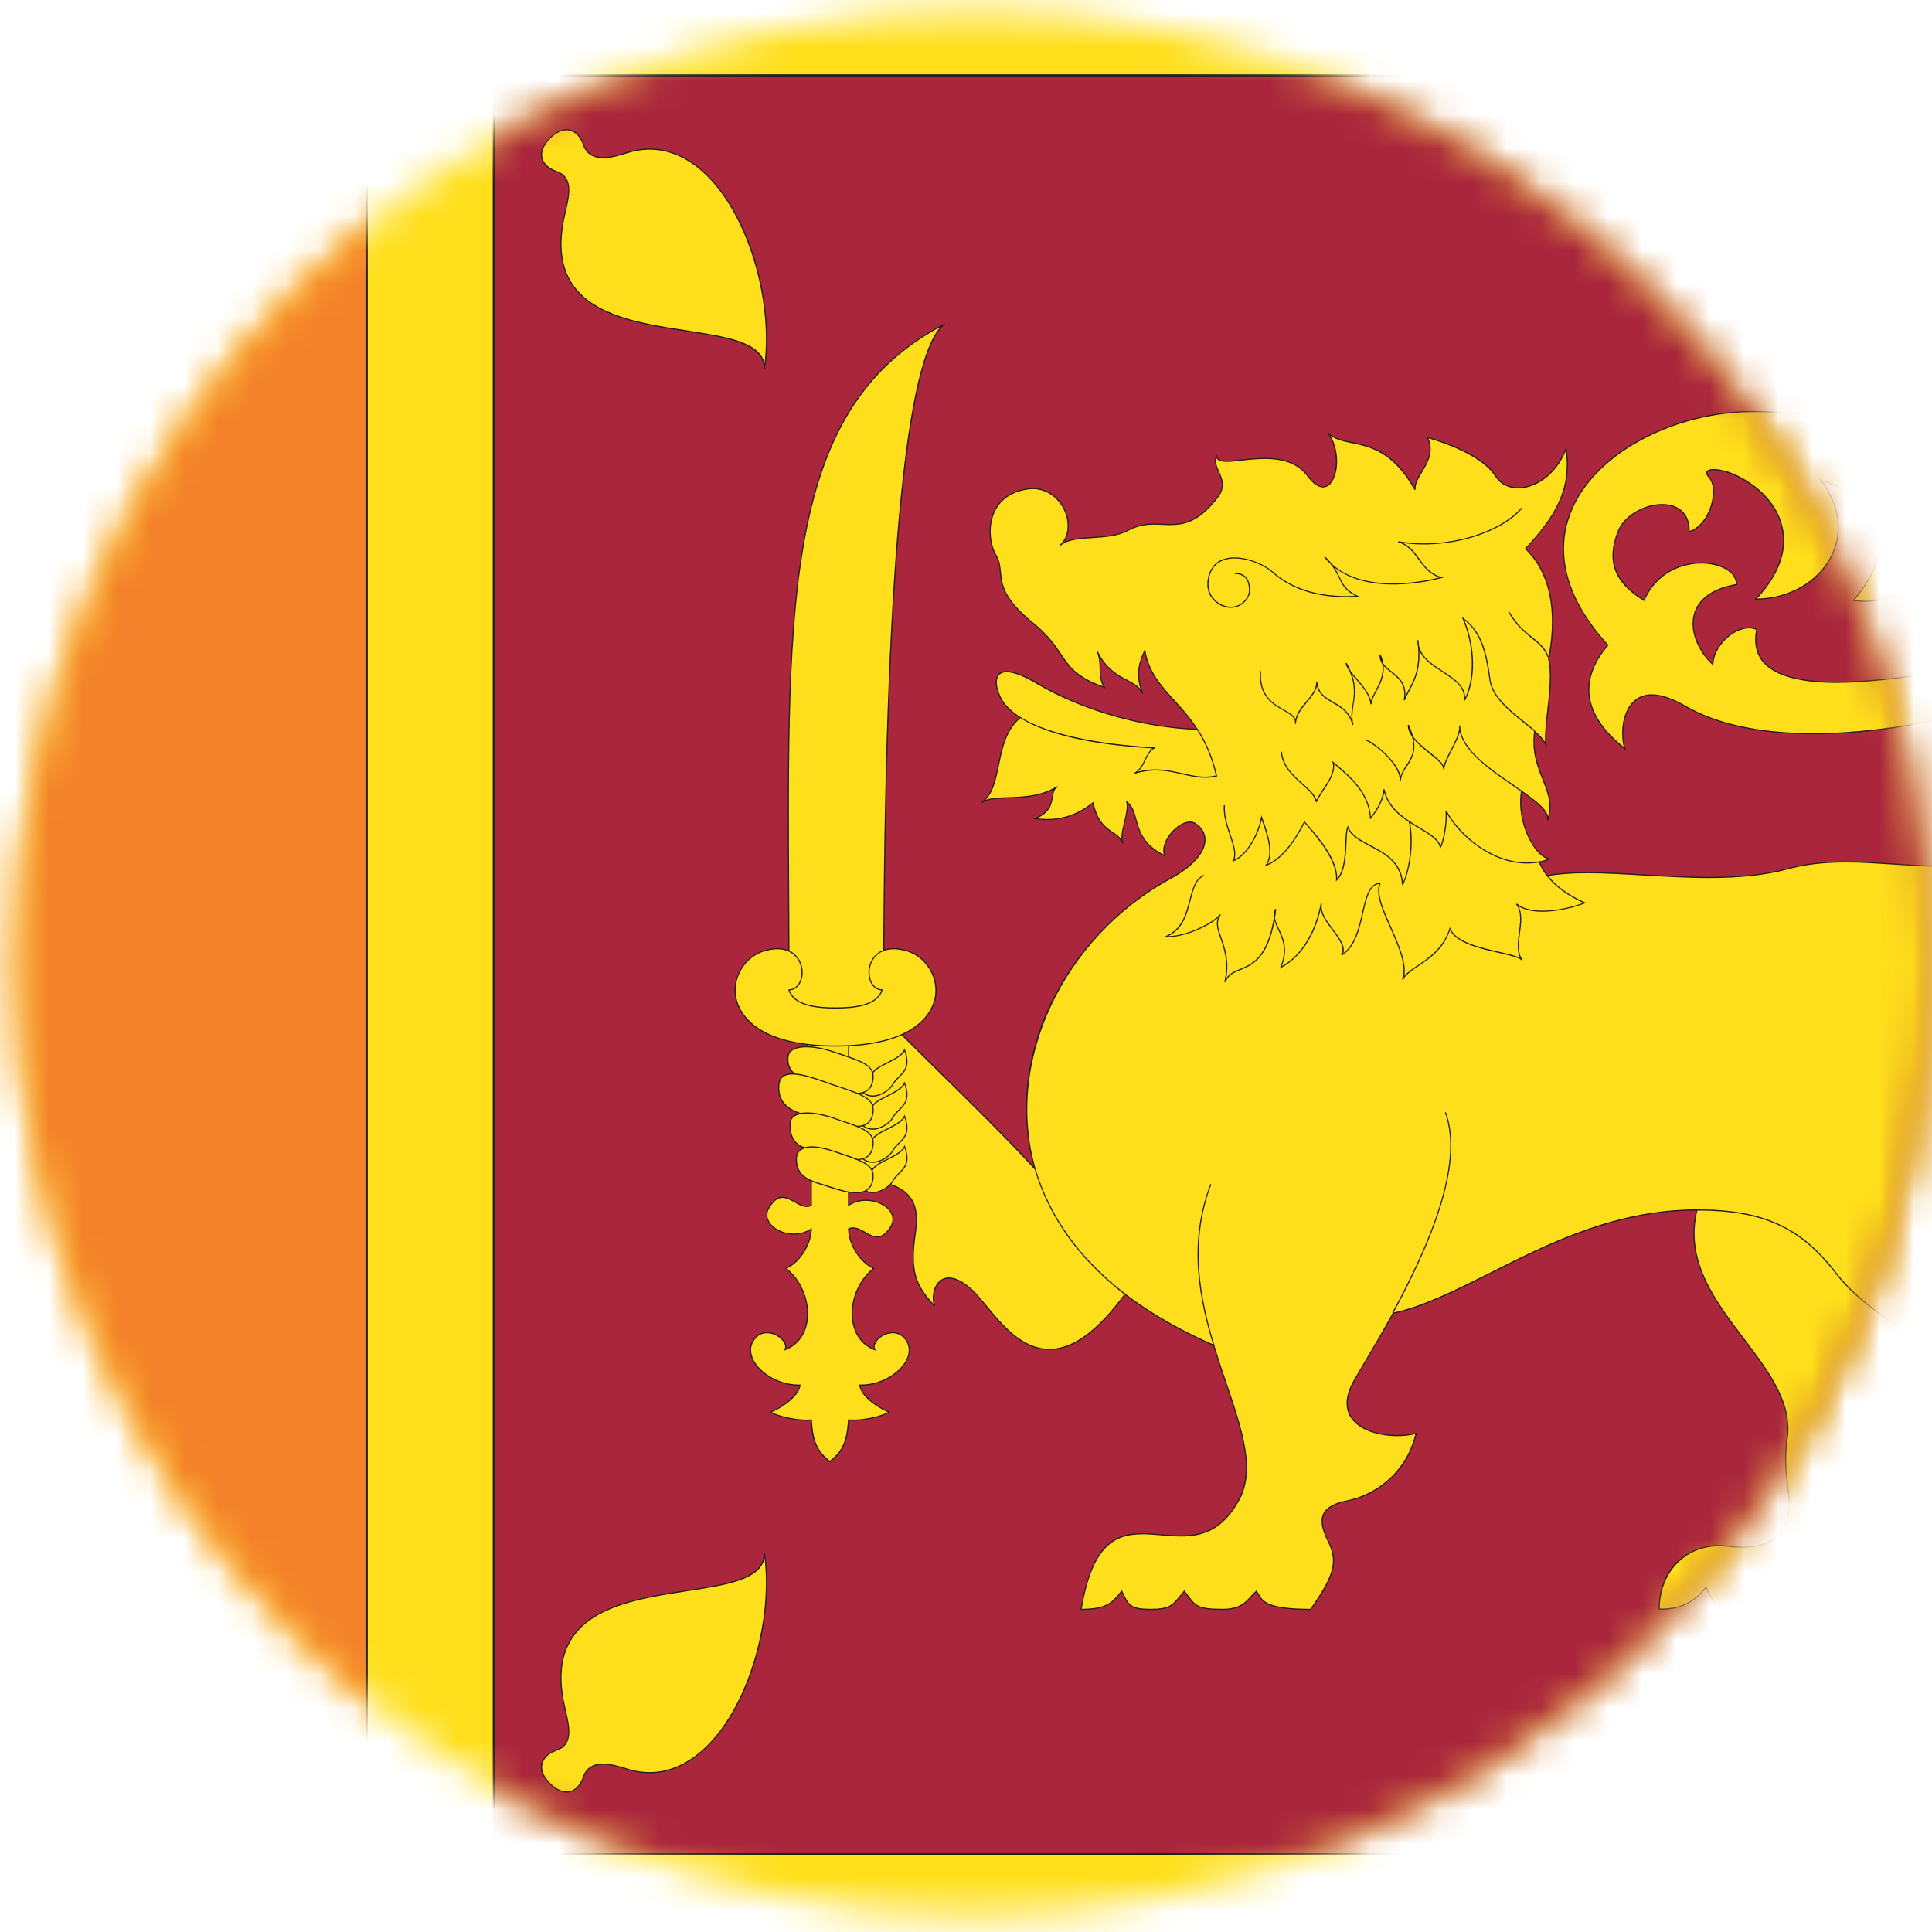 <?xml version="1.0" encoding="UTF-8"?>
<svg width="57px" height="57px" viewBox="0 0 57 57" version="1.1" xmlns="http://www.w3.org/2000/svg" xmlns:xlink="http://www.w3.org/1999/xlink">
    <!-- Generator: Sketch 46.2 (44496) - http://www.bohemiancoding.com/sketch -->
    <title>Page 1</title>
    <desc>Created with Sketch.</desc>
    <defs>
        <path d="M0.549,28.529 C0.549,44.046 13.176,56.62 28.764,56.62 C44.352,56.62 56.983,44.046 56.983,28.529 C56.983,13.012 44.352,0.438 28.764,0.438 C13.176,0.438 0.549,13.012 0.549,28.529 Z" id="path-1"></path>
    </defs>
    <g id="INVENTORY" stroke="none" stroke-width="1" fill="none" fill-rule="evenodd">
        <g id="Lists" transform="translate(-835, -1811)">
            <g id="Group-23" transform="translate(831, 1807)">
                <g id="Page-1" transform="translate(3.948, 3.882)">
                    <mask id="mask-2" fill="white">
                        <use xlink:href="#path-1"></use>
                    </mask>
                    <g id="Clip-2"></g>
                    <polygon id="Fill-1" fill="#FFDF1B" mask="url(#mask-2)" points="-18.105 59.818 75.209 59.818 75.209 -2.601 -18.105 -2.601"></polygon>
                    <path d="M-18.071,59.784 L75.175,59.784 L75.175,-2.567 L-18.071,-2.567 L-18.071,59.784 Z M-18.136,59.849 L75.243,59.849 L75.243,-2.635 L-18.136,-2.635 L-18.136,59.849 Z" id="Fill-3" fill="#231F20" mask="url(#mask-2)"></path>
                    <polygon id="Fill-4" fill="#F4822A" mask="url(#mask-2)" points="-1.752 54.826 10.866 54.826 10.866 2.344 -1.752 2.344"></polygon>
                    <path d="M-1.717,54.792 L10.835,54.792 L10.835,2.378 L-1.717,2.378 L-1.717,54.792 Z M-1.786,54.857 L10.903,54.857 L10.903,2.31 L-1.786,2.31 L-1.786,54.857 Z" id="Fill-5" fill="#231F20" mask="url(#mask-2)"></path>
                    <polygon id="Fill-6" fill="#A9263D" mask="url(#mask-2)" points="14.619 54.826 71.456 54.826 71.456 2.344 14.619 2.344"></polygon>
                    <path d="M14.653,54.792 L71.422,54.792 L71.422,2.378 L14.653,2.378 L14.653,54.792 Z M14.588,54.857 L71.49,54.857 L71.49,2.31 L14.588,2.31 L14.588,54.857 Z" id="Fill-7" fill="#231F20" mask="url(#mask-2)"></path>
                    <path d="M45.703,25.953 C47.497,25.62 50.482,26.375 52.813,25.743 C54.895,25.181 57.205,26.076 59.004,25.416 C59.875,25.093 61.731,25.018 61.834,23.061 C61.906,21.608 60.467,20.642 57.441,21.309 C54.413,21.969 51.514,21.969 49.753,20.941 C47.99,19.917 47.788,21.605 47.99,22.2 C46.424,20.975 46.892,19.849 47.487,19.155 C44.028,15.343 48.123,12.264 51.75,12.264 C55.312,12.264 56.939,13.421 59.735,15.476 C60.555,16.078 62.312,17.977 62.897,17.63 C62.295,16.323 64.22,15.578 64.678,17.116 C65.027,18.294 64.063,19.287 62.699,19.022 C60.566,18.607 60.802,17.528 58.439,16.041 C58.969,16.453 58.272,17.48 59.636,17.977 C58.47,18.127 57.171,17.283 56.806,16.174 C56.641,17.429 55.773,17.994 54.744,17.827 C56.207,16.106 55.342,14.782 53.777,14.282 C55.076,16.041 53.678,17.797 51.849,17.797 C53.315,16.272 52.645,14.816 51.285,14.149 C50.81,13.921 50.188,13.887 50.482,14.217 C50.782,14.547 50.516,15.609 49.887,15.809 C49.918,14.581 48.14,14.904 47.788,15.809 C47.504,16.534 47.555,17.218 48.554,17.827 C49.254,16.272 51.319,16.602 51.285,17.365 C49.552,17.661 49.853,19.056 50.584,19.716 C50.615,19.056 51.418,18.457 51.883,18.688 C51.548,20.41 54.013,20.349 55.807,20.148 C57.605,19.947 59.803,19.219 61.8,20.213 C63.796,21.206 64.459,24.521 61.666,26.11 C64.459,29.356 63.263,32.803 62.063,36.183 C60.887,39.5 62.131,41.614 62.866,41.614 C63.365,41.614 63.629,41.777 63.461,42.311 C63.092,43.489 61.666,43.403 61.598,44.826 C61.533,46.252 63.16,46.912 62.463,47.609 C61.266,47.609 61.126,47.432 60.784,46.963 C60.535,47.378 60.484,47.609 59.903,47.609 C59.325,47.609 59.051,47.412 58.853,46.963 C58.563,47.46 58.306,47.609 57.838,47.609 C57.308,47.609 57.188,47.385 57.038,46.963 C56.741,47.395 56.358,47.609 55.773,47.609 C55.773,45.854 57.769,45.523 58.47,45.391 C59.168,45.258 59.335,44.86 59.335,44.431 C59.335,43.999 59.304,43.104 59.236,42.243 C59.144,41.015 57.646,40.286 56.197,39.354 C55.821,40.041 55.042,40.423 55.643,41.318 C56.088,41.981 57.007,41.777 57.106,41.416 C57.708,43.005 54.878,43.502 55.773,45.639 C56.088,46.384 56.03,46.759 55.613,47.586 C54.693,47.586 54.396,47.528 53.979,47.028 C53.712,47.477 53.695,47.671 52.984,47.671 C52.348,47.671 52.3,47.262 52.167,46.946 C51.931,47.327 51.914,47.586 51.254,47.586 C50.666,47.586 50.615,47.412 50.382,46.946 C49.986,47.46 49.518,47.606 49.005,47.586 C49.005,46.33 49.952,45.605 51.018,45.734 C52.081,45.871 52.58,45.558 52.779,44.925 C52.98,44.298 52.611,43.7 52.779,42.577 C53.117,40.29 49.432,38.599 50.116,35.815 C46.291,35.815 43.515,38.364 41.153,38.861 C40.698,39.701 40.25,40.409 40.001,40.851 C39.204,42.277 40.931,42.638 41.83,42.41 C41.566,43.553 40.65,44.23 39.803,44.397 C38.951,44.564 38.938,44.993 39.235,45.592 C39.536,46.184 39.437,46.582 38.722,47.599 C37.29,47.599 37.273,47.31 37.123,47.062 C36.89,47.245 36.791,47.599 36.124,47.599 C35.318,47.599 35.301,47.477 34.993,47.062 C34.675,47.429 34.644,47.599 34.012,47.599 C33.383,47.599 33.339,47.467 33.147,47.062 C32.88,47.395 32.713,47.599 31.951,47.599 C32.665,43.335 35.178,47.011 36.606,44.363 C37.218,43.237 36.418,41.654 35.861,39.807 C34.87,39.378 33.947,38.837 33.243,38.299 C30.747,41.712 29.483,38.82 28.686,38.136 C27.808,37.37 27.473,38.187 27.623,38.646 C27.11,38.085 26.874,37.704 27.059,36.479 C27.24,35.25 26.591,35.022 25.261,34.855 C23.931,34.689 23.897,32.97 23.832,31.378 C23.764,29.789 26.259,30.251 26.492,30.483 C27.753,31.738 29.452,33.365 30.59,34.607 C29.623,31.303 31.513,27.706 34.593,26.025 C35.66,25.45 35.841,24.769 35.328,24.422 C34.959,24.174 34.244,24.916 34.412,25.365 C33.383,24.851 33.728,24.123 33.298,23.772 C33.383,24.123 33.065,24.667 33.181,25.001 C33.014,24.589 32.498,24.718 32.299,23.806 C31.732,24.255 31.151,24.354 30.583,24.272 C31.301,23.973 30.966,23.476 31.25,23.33 C30.399,23.84 29.452,23.51 29.021,23.789 C29.671,23.33 29.336,21.969 30.153,21.288 C29.835,21.087 29.619,20.856 29.52,20.594 C29.312,20.039 29.503,19.6 30.652,20.281 C31.848,20.989 33.578,21.571 35.376,21.635 C34.774,20.706 33.985,20.308 33.827,19.304 C33.595,19.784 33.595,20.148 33.762,20.577 C33.544,20.114 32.88,20.247 32.433,19.352 C32.58,19.716 32.433,20.08 32.631,20.397 C31.25,19.917 31.599,19.365 30.535,18.508 C29.226,17.45 29.753,17.035 29.435,16.504 C29.148,16.017 29.09,14.765 30.334,14.547 C31.352,14.373 31.916,15.673 31.335,16.208 C31.766,15.84 32.686,16.112 33.349,15.758 C34.296,15.245 34.959,16.157 35.991,14.765 C36.36,14.268 35.776,13.921 35.943,13.587 C36.042,14.054 37.854,13.118 38.64,14.169 C39.355,15.129 39.789,13.672 39.235,12.893 C39.755,13.404 40.832,12.842 41.799,14.564 C41.768,14.118 42.483,13.703 42.165,13.026 C43.163,13.305 43.911,13.727 44.178,14.169 C44.561,14.799 45.774,14.581 46.256,13.356 C46.424,14.499 45.993,15.309 45.063,16.303 C46.027,17.232 45.911,18.695 45.744,19.556 C45.761,19.604 45.73,19.505 45.744,19.556 C45.925,20.271 45.559,21.635 45.675,22.152 C45.651,22.006 45.511,21.86 45.33,21.696 C45.18,22.935 46.027,23.412 45.71,24.323 C45.774,24.075 45.412,23.786 44.944,23.463 C44.793,24.371 45.327,25.399 45.774,25.463 C45.669,25.501 45.566,25.528 45.46,25.549 C45.525,25.695 45.607,25.828 45.703,25.953" id="Fill-8" fill="#FFDF1B" mask="url(#mask-2)"></path>
                    <path d="M57.103,41.359 L57.123,41.41 C57.4,42.145 56.949,42.652 56.467,43.187 C55.896,43.826 55.311,44.487 55.79,45.633 C55.978,46.079 56.033,46.389 55.964,46.729 C56.477,45.746 57.824,45.494 58.415,45.385 L58.466,45.375 C59.048,45.262 59.318,44.966 59.318,44.429 C59.318,43.983 59.287,43.091 59.219,42.244 C59.14,41.203 58.067,40.536 56.822,39.763 C56.621,39.638 56.412,39.508 56.204,39.375 C56.104,39.556 55.978,39.712 55.858,39.865 C55.516,40.294 55.222,40.662 55.657,41.305 C55.841,41.577 56.132,41.734 56.46,41.734 C56.768,41.734 57.038,41.594 57.089,41.41 L57.103,41.359 Z M52.17,46.909 L52.18,46.94 C52.197,46.984 52.214,47.032 52.231,47.076 C52.337,47.362 52.447,47.655 52.983,47.655 C53.606,47.655 53.684,47.512 53.879,47.168 C53.903,47.12 53.934,47.073 53.965,47.022 L53.975,47.001 L53.992,47.018 C54.399,47.505 54.686,47.57 55.605,47.573 C55.704,47.369 55.776,47.209 55.831,47.069 C55.848,47.008 55.869,46.95 55.892,46.889 C56.009,46.484 55.975,46.157 55.759,45.647 C55.27,44.48 55.892,43.782 56.446,43.166 C56.904,42.649 57.342,42.159 57.106,41.461 C57.027,41.642 56.757,41.768 56.46,41.768 C56.122,41.768 55.817,41.604 55.626,41.322 C55.181,40.658 55.496,40.264 55.831,39.845 C55.954,39.689 56.084,39.529 56.18,39.345 L56.19,39.328 L56.204,39.338 C56.419,39.474 56.631,39.607 56.843,39.736 C58.039,40.481 59.171,41.182 59.253,42.241 C59.318,43.088 59.352,43.983 59.352,44.429 C59.352,44.98 59.072,45.293 58.473,45.405 L58.422,45.416 C57.803,45.535 56.357,45.804 55.92,46.899 C55.903,46.957 55.886,47.015 55.862,47.083 C55.817,47.24 55.793,47.41 55.79,47.593 C56.34,47.59 56.723,47.389 57.027,46.957 L57.044,46.926 L57.055,46.961 C57.198,47.365 57.308,47.593 57.838,47.593 C58.309,47.593 58.562,47.43 58.839,46.957 L58.856,46.926 L58.87,46.957 C59.075,47.42 59.355,47.593 59.902,47.593 C60.401,47.593 60.5,47.416 60.685,47.1 C60.709,47.056 60.736,47.005 60.767,46.957 L60.781,46.933 L60.798,46.954 C61.133,47.416 61.259,47.59 62.456,47.593 C62.798,47.246 62.548,46.906 62.234,46.47 C61.929,46.052 61.55,45.528 61.584,44.827 C61.618,44.031 62.083,43.697 62.534,43.37 C62.9,43.105 63.283,42.829 63.444,42.302 C63.515,42.081 63.512,41.917 63.433,41.809 C63.341,41.689 63.156,41.628 62.866,41.628 C62.647,41.628 62.398,41.451 62.179,41.148 C61.594,40.325 61.211,38.532 62.049,36.177 C63.235,32.832 64.455,29.378 61.652,26.118 L61.639,26.108 L61.656,26.097 C62.873,25.407 63.553,24.287 63.515,23.035 C63.481,21.837 62.804,20.731 61.793,20.227 C61.105,19.884 60.329,19.72 59.434,19.72 C58.61,19.72 57.803,19.857 57.024,19.986 C56.6,20.054 56.197,20.122 55.81,20.163 C55.202,20.231 54.693,20.265 54.245,20.265 C53.134,20.265 52.399,20.054 52.057,19.646 C51.859,19.404 51.79,19.084 51.862,18.7 C51.801,18.669 51.729,18.655 51.654,18.655 C51.213,18.655 50.628,19.156 50.601,19.72 L50.601,19.751 L50.574,19.731 C50.197,19.39 49.869,18.771 50.03,18.22 C50.122,17.907 50.409,17.502 51.267,17.349 C51.267,17.24 51.22,17.134 51.134,17.042 C50.956,16.859 50.618,16.743 50.245,16.743 C49.965,16.743 49.025,16.821 48.57,17.835 L48.56,17.852 L48.546,17.842 C47.671,17.308 47.432,16.675 47.774,15.8 C47.969,15.293 48.598,14.987 49.087,14.987 C49.343,14.987 49.558,15.065 49.702,15.212 C49.835,15.351 49.907,15.542 49.904,15.783 C50.242,15.664 50.457,15.297 50.539,14.984 C50.625,14.667 50.601,14.368 50.474,14.228 C50.399,14.15 50.375,14.082 50.396,14.038 C50.42,13.983 50.491,13.956 50.611,13.956 C50.799,13.956 51.066,14.027 51.291,14.136 C52.047,14.5 52.546,15.089 52.662,15.749 C52.782,16.413 52.515,17.114 51.89,17.777 C52.833,17.764 53.684,17.277 54.064,16.529 C54.419,15.828 54.313,15.035 53.763,14.293 L53.735,14.252 L53.783,14.269 C54.658,14.545 55.267,15.069 55.452,15.705 C55.633,16.341 55.4,17.07 54.775,17.815 C54.884,17.832 54.987,17.839 55.089,17.839 C56.019,17.839 56.651,17.216 56.788,16.171 L56.822,16.168 C57.157,17.185 58.275,17.978 59.362,17.978 C59.434,17.978 59.499,17.975 59.567,17.968 C58.771,17.655 58.719,17.158 58.675,16.716 C58.648,16.443 58.624,16.205 58.429,16.052 L58.449,16.028 C59.448,16.654 59.991,17.223 60.429,17.679 C61.034,18.312 61.471,18.764 62.702,19.006 C62.849,19.033 62.992,19.047 63.136,19.047 C63.683,19.047 64.165,18.825 64.455,18.441 C64.729,18.07 64.804,17.604 64.661,17.121 C64.503,16.59 64.141,16.273 63.693,16.273 C63.386,16.273 63.095,16.43 62.934,16.678 C62.76,16.94 62.753,17.281 62.91,17.621 L62.917,17.634 L62.904,17.641 C62.856,17.672 62.798,17.689 62.729,17.689 C62.234,17.689 61.352,16.903 60.576,16.209 C60.254,15.923 59.95,15.654 59.728,15.487 C57.003,13.49 55.356,12.278 51.749,12.278 C50.662,12.278 49.534,12.554 48.57,13.054 C47.565,13.571 46.813,14.303 46.454,15.113 C46.061,15.994 45.921,17.406 47.5,19.142 L47.511,19.156 L47.5,19.166 C47.087,19.642 46.906,20.132 46.95,20.612 C47.005,21.146 47.343,21.663 47.955,22.153 C47.876,21.851 47.88,21.289 48.14,20.925 C48.297,20.711 48.512,20.602 48.786,20.602 C49.059,20.602 49.387,20.714 49.763,20.928 C50.697,21.473 51.975,21.749 53.561,21.749 C54.74,21.749 56.043,21.592 57.438,21.293 C58.084,21.15 58.682,21.075 59.215,21.075 C60.196,21.075 60.955,21.323 61.403,21.793 C61.721,22.126 61.875,22.565 61.851,23.062 C61.765,24.685 60.483,25.022 59.55,25.271 C59.348,25.325 59.164,25.373 59.01,25.43 C58.531,25.607 57.978,25.689 57.27,25.689 C56.833,25.689 56.392,25.658 55.927,25.628 C55.465,25.597 54.987,25.563 54.515,25.563 C53.852,25.563 53.315,25.628 52.819,25.761 C52.16,25.941 51.411,26.023 50.457,26.023 C49.811,26.023 49.162,25.982 48.533,25.948 C47.948,25.914 47.394,25.88 46.885,25.88 C46.41,25.88 46.027,25.91 45.706,25.968 L45.692,25.972 L45.689,25.965 C45.59,25.835 45.508,25.699 45.446,25.553 L45.436,25.536 L45.46,25.533 C45.545,25.516 45.634,25.495 45.716,25.468 C45.586,25.424 45.449,25.311 45.326,25.141 C45.053,24.77 44.82,24.103 44.926,23.457 L44.93,23.43 L44.95,23.447 C45.333,23.709 45.675,23.971 45.726,24.205 C45.829,23.804 45.702,23.484 45.559,23.123 C45.408,22.742 45.234,22.31 45.313,21.694 L45.316,21.66 L45.34,21.684 C45.473,21.803 45.579,21.905 45.637,22.011 C45.624,21.772 45.661,21.435 45.699,21.078 C45.76,20.551 45.825,19.952 45.726,19.564 L45.726,19.56 C45.723,19.543 45.723,19.537 45.726,19.533 L45.733,19.523 C45.921,18.533 45.948,17.185 45.049,16.318 L45.036,16.307 L45.049,16.294 C45.901,15.385 46.4,14.585 46.249,13.422 C45.925,14.187 45.316,14.528 44.841,14.528 C44.547,14.528 44.301,14.398 44.164,14.177 C43.908,13.752 43.169,13.333 42.195,13.051 C42.366,13.456 42.178,13.769 42.014,14.044 C41.905,14.225 41.802,14.395 41.816,14.565 L41.785,14.575 C41.153,13.445 40.476,13.306 39.932,13.194 C39.689,13.143 39.478,13.098 39.31,12.976 C39.556,13.405 39.549,13.966 39.385,14.276 C39.31,14.422 39.207,14.5 39.084,14.5 C38.941,14.5 38.787,14.391 38.626,14.177 C38.363,13.823 37.96,13.66 37.372,13.66 C37.129,13.66 36.897,13.684 36.685,13.708 C36.517,13.728 36.37,13.745 36.247,13.745 C36.128,13.745 35.991,13.731 35.943,13.636 C35.902,13.755 35.957,13.881 36.018,14.021 C36.114,14.235 36.223,14.48 36.004,14.776 C35.434,15.542 34.965,15.61 34.572,15.61 C34.497,15.61 34.418,15.606 34.347,15.603 C34.271,15.6 34.196,15.596 34.118,15.596 C33.902,15.596 33.642,15.62 33.355,15.77 C33.027,15.95 32.644,15.97 32.272,15.994 C31.906,16.018 31.557,16.038 31.345,16.215 L31.321,16.192 C31.557,15.977 31.615,15.606 31.475,15.242 C31.311,14.82 30.935,14.548 30.521,14.548 C30.46,14.548 30.398,14.555 30.337,14.565 C29.886,14.64 29.561,14.871 29.4,15.222 C29.199,15.654 29.274,16.202 29.452,16.494 C29.551,16.668 29.568,16.828 29.585,17.002 C29.619,17.362 29.66,17.777 30.542,18.492 C30.976,18.846 31.178,19.142 31.356,19.404 C31.608,19.782 31.814,20.085 32.593,20.364 C32.508,20.204 32.501,20.03 32.494,19.853 C32.49,19.69 32.484,19.523 32.415,19.356 L32.446,19.343 C32.702,19.86 33.037,20.03 33.307,20.173 C33.461,20.255 33.601,20.326 33.697,20.445 C33.577,20.05 33.615,19.71 33.817,19.295 L33.837,19.247 L33.844,19.302 C33.947,19.935 34.295,20.323 34.702,20.772 C34.935,21.027 35.174,21.293 35.389,21.629 L35.406,21.657 L35.379,21.653 C33.752,21.592 31.981,21.085 30.641,20.296 C30.255,20.064 29.957,19.952 29.752,19.952 C29.643,19.952 29.561,19.986 29.513,20.054 C29.438,20.163 29.445,20.35 29.537,20.588 C29.629,20.843 29.841,21.071 30.163,21.276 L30.183,21.286 L30.163,21.299 C29.739,21.653 29.629,22.184 29.527,22.698 C29.441,23.099 29.366,23.481 29.13,23.715 C29.311,23.651 29.54,23.644 29.807,23.637 C30.245,23.62 30.74,23.607 31.219,23.324 C31.226,23.321 31.236,23.317 31.243,23.31 L31.256,23.341 L31.236,23.355 C31.154,23.413 31.137,23.504 31.116,23.624 C31.085,23.828 31.044,24.08 30.645,24.263 C30.744,24.273 30.843,24.28 30.942,24.28 C31.431,24.28 31.875,24.124 32.285,23.794 L32.309,23.777 L32.316,23.804 C32.436,24.359 32.675,24.522 32.88,24.661 C32.976,24.726 33.072,24.791 33.14,24.889 C33.126,24.733 33.171,24.546 33.219,24.362 C33.266,24.154 33.321,23.943 33.28,23.78 L33.266,23.729 L33.307,23.763 C33.475,23.896 33.53,24.093 33.584,24.301 C33.677,24.638 33.783,25.019 34.384,25.332 C34.343,25.168 34.394,24.968 34.535,24.767 C34.709,24.522 34.958,24.355 35.16,24.355 C35.225,24.355 35.283,24.372 35.338,24.41 C35.529,24.539 35.628,24.716 35.618,24.923 C35.601,25.291 35.232,25.699 34.603,26.043 C31.403,27.782 29.687,31.464 30.607,34.605 L30.58,34.622 C29.742,33.706 28.58,32.563 27.554,31.556 C27.175,31.181 26.816,30.827 26.481,30.494 C26.385,30.399 25.862,30.252 25.295,30.252 C24.915,30.252 24.399,30.32 24.095,30.637 C23.917,30.821 23.835,31.072 23.845,31.375 L23.849,31.508 C23.914,33.067 23.982,34.679 25.264,34.839 C26.102,34.942 26.638,35.071 26.908,35.428 C27.093,35.666 27.144,36.003 27.076,36.48 C26.898,37.647 27.096,38.035 27.589,38.589 C27.544,38.378 27.585,38.14 27.698,37.987 C27.787,37.868 27.906,37.807 28.047,37.807 C28.238,37.807 28.453,37.912 28.696,38.123 C28.836,38.242 28.983,38.426 29.158,38.634 C29.626,39.205 30.21,39.913 31.01,39.913 C31.704,39.913 32.429,39.382 33.232,38.29 L33.242,38.276 L33.253,38.287 C33.977,38.845 34.907,39.379 35.868,39.791 L35.875,39.794 L35.878,39.804 C35.991,40.185 36.117,40.56 36.24,40.92 C36.705,42.288 37.105,43.473 36.623,44.371 C36.107,45.32 35.461,45.45 34.89,45.45 C34.695,45.45 34.5,45.433 34.309,45.416 C34.114,45.399 33.936,45.385 33.755,45.385 C32.907,45.385 32.278,45.759 31.967,47.583 C32.709,47.58 32.87,47.382 33.133,47.052 L33.15,47.032 L33.181,47.097 C33.359,47.471 33.41,47.583 34.012,47.583 C34.541,47.583 34.644,47.464 34.856,47.202 C34.894,47.154 34.935,47.103 34.979,47.052 L34.993,47.035 L35.006,47.052 C35.034,47.09 35.058,47.117 35.082,47.151 C35.321,47.485 35.393,47.583 36.124,47.583 C36.62,47.583 36.798,47.386 36.951,47.209 C37.006,47.151 37.054,47.097 37.112,47.049 L37.126,47.039 L37.136,47.056 C37.15,47.076 37.163,47.1 37.177,47.12 C37.3,47.348 37.427,47.583 38.712,47.583 C39.419,46.576 39.515,46.185 39.225,45.596 C39.04,45.232 38.996,44.973 39.091,44.776 C39.19,44.582 39.419,44.453 39.799,44.381 C40.544,44.235 41.515,43.636 41.809,42.428 C41.648,42.469 41.47,42.489 41.279,42.489 C40.77,42.489 40.134,42.336 39.884,41.911 C39.717,41.625 39.751,41.267 39.987,40.846 C40.083,40.679 40.202,40.475 40.342,40.24 C40.568,39.859 40.852,39.379 41.139,38.855 L41.142,38.848 L41.149,38.845 C42.034,38.661 42.992,38.174 44.01,37.667 C45.75,36.789 47.719,35.799 50.115,35.799 L50.139,35.799 L50.133,35.819 C49.767,37.31 50.652,38.477 51.51,39.607 C52.252,40.587 52.953,41.512 52.795,42.574 C52.713,43.149 52.765,43.581 52.813,43.963 C52.857,44.313 52.895,44.619 52.795,44.932 C52.614,45.514 52.19,45.783 51.462,45.783 C51.326,45.783 51.175,45.773 51.014,45.752 C50.932,45.742 50.85,45.739 50.768,45.739 C49.763,45.739 49.028,46.511 49.022,47.573 L49.08,47.573 C49.623,47.573 50.033,47.372 50.368,46.937 L50.386,46.916 L50.44,47.022 C50.638,47.42 50.714,47.573 51.254,47.573 C51.797,47.573 51.896,47.396 52.05,47.11 C52.081,47.056 52.112,46.998 52.149,46.94 L52.17,46.909 Z M52.983,47.685 C52.423,47.685 52.307,47.369 52.201,47.09 C52.19,47.052 52.177,47.018 52.163,46.981 C52.132,47.035 52.105,47.083 52.081,47.127 C51.92,47.413 51.818,47.604 51.254,47.604 C50.693,47.604 50.611,47.437 50.409,47.039 L50.379,46.978 C50.04,47.406 49.623,47.607 49.08,47.607 C49.056,47.607 49.028,47.607 49.004,47.604 L48.987,47.604 L48.987,47.587 C48.987,47.032 49.169,46.552 49.514,46.208 C49.839,45.885 50.283,45.705 50.768,45.705 C50.85,45.705 50.932,45.708 51.018,45.722 C51.179,45.739 51.329,45.749 51.462,45.749 C52.173,45.749 52.587,45.487 52.761,44.922 C52.86,44.616 52.823,44.313 52.778,43.966 C52.734,43.581 52.679,43.149 52.761,42.571 C52.919,41.523 52.221,40.601 51.483,39.627 C50.625,38.494 49.739,37.324 50.095,35.833 C47.716,35.84 45.757,36.827 44.024,37.698 C43.009,38.205 42.052,38.688 41.166,38.879 C40.879,39.399 40.595,39.872 40.366,40.26 C40.23,40.492 40.107,40.696 40.018,40.863 C39.785,41.271 39.751,41.618 39.915,41.894 C40.158,42.309 40.78,42.455 41.279,42.455 C41.477,42.455 41.665,42.431 41.826,42.394 L41.853,42.387 L41.846,42.414 C41.559,43.65 40.568,44.265 39.802,44.412 C39.437,44.483 39.214,44.609 39.122,44.789 C39.033,44.973 39.074,45.228 39.249,45.579 C39.556,46.188 39.454,46.586 38.736,47.61 L38.729,47.617 L38.722,47.617 C37.409,47.617 37.276,47.376 37.146,47.137 C37.136,47.12 37.129,47.103 37.119,47.09 C37.071,47.127 37.023,47.178 36.975,47.233 C36.815,47.413 36.633,47.617 36.124,47.617 C35.379,47.617 35.293,47.505 35.051,47.168 C35.034,47.144 35.013,47.117 34.993,47.09 C34.952,47.137 34.914,47.182 34.883,47.223 C34.668,47.485 34.559,47.617 34.012,47.617 C33.389,47.617 33.328,47.491 33.15,47.107 L33.143,47.097 C32.887,47.41 32.706,47.617 31.95,47.617 L31.93,47.617 L31.933,47.597 C32.248,45.732 32.887,45.351 33.755,45.351 C33.94,45.351 34.128,45.368 34.312,45.385 C34.504,45.399 34.699,45.416 34.89,45.416 C35.451,45.416 36.09,45.29 36.592,44.354 C37.071,43.469 36.671,42.292 36.21,40.931 C36.09,40.573 35.96,40.202 35.847,39.821 C34.894,39.41 33.971,38.879 33.246,38.321 C32.446,39.416 31.711,39.947 31.01,39.947 C30.193,39.947 29.605,39.233 29.13,38.654 C28.963,38.446 28.816,38.266 28.679,38.147 C28.44,37.943 28.228,37.841 28.047,37.841 C27.917,37.841 27.807,37.895 27.725,38.008 C27.606,38.171 27.568,38.433 27.64,38.644 L27.609,38.661 C27.076,38.076 26.857,37.691 27.042,36.473 C27.113,36.007 27.062,35.68 26.881,35.449 C26.621,35.101 26.088,34.976 25.261,34.873 C23.951,34.71 23.883,33.08 23.818,31.508 L23.815,31.375 C23.801,31.062 23.886,30.804 24.071,30.613 C24.386,30.286 24.909,30.222 25.295,30.222 C25.879,30.222 26.402,30.371 26.505,30.47 C26.836,30.804 27.199,31.158 27.578,31.532 C28.583,32.519 29.722,33.638 30.556,34.543 C30.118,32.992 30.296,31.273 31.058,29.701 C31.81,28.153 33.061,26.843 34.586,26.012 C35.205,25.679 35.567,25.277 35.584,24.92 C35.594,24.726 35.502,24.559 35.317,24.433 C35.27,24.406 35.218,24.389 35.16,24.389 C34.969,24.389 34.729,24.549 34.562,24.787 C34.418,24.991 34.371,25.202 34.425,25.359 L34.442,25.4 L34.401,25.379 C33.759,25.06 33.653,24.661 33.554,24.308 C33.502,24.117 33.454,23.947 33.321,23.821 C33.345,23.984 33.294,24.178 33.246,24.372 C33.195,24.593 33.136,24.828 33.195,24.991 L33.164,25.005 C33.102,24.852 32.99,24.777 32.863,24.689 C32.665,24.556 32.412,24.386 32.285,23.838 C31.872,24.158 31.431,24.314 30.942,24.314 C30.826,24.314 30.703,24.304 30.58,24.287 L30.525,24.277 L30.576,24.256 C31.01,24.076 31.051,23.824 31.085,23.617 C31.099,23.538 31.109,23.464 31.144,23.406 C30.686,23.641 30.204,23.658 29.807,23.671 C29.486,23.681 29.212,23.688 29.028,23.807 L29.011,23.777 C29.311,23.562 29.4,23.14 29.493,22.691 C29.592,22.201 29.704,21.65 30.125,21.289 C29.81,21.088 29.599,20.857 29.506,20.598 C29.41,20.353 29.404,20.153 29.486,20.033 C29.54,19.955 29.629,19.918 29.752,19.918 C29.964,19.918 30.268,20.033 30.662,20.265 C31.985,21.048 33.735,21.555 35.345,21.619 C35.133,21.296 34.9,21.041 34.675,20.796 C34.278,20.353 33.933,19.972 33.82,19.356 C33.622,19.792 33.612,20.139 33.779,20.575 L33.748,20.588 C33.66,20.394 33.489,20.306 33.29,20.2 C33.044,20.074 32.743,19.914 32.497,19.503 C32.521,19.618 32.525,19.737 32.528,19.85 C32.535,20.04 32.538,20.221 32.648,20.387 L32.672,20.428 L32.627,20.411 C31.797,20.125 31.588,19.816 31.325,19.424 C31.15,19.162 30.952,18.866 30.525,18.519 C29.629,17.794 29.588,17.372 29.551,17.005 C29.537,16.835 29.523,16.678 29.421,16.511 C29.243,16.209 29.164,15.651 29.369,15.208 C29.537,14.847 29.869,14.613 30.333,14.531 C30.398,14.521 30.457,14.514 30.521,14.514 C30.952,14.514 31.338,14.796 31.506,15.229 C31.632,15.555 31.602,15.889 31.434,16.117 C31.656,15.998 31.957,15.981 32.272,15.96 C32.641,15.94 33.017,15.916 33.338,15.746 C33.632,15.586 33.899,15.562 34.118,15.562 C34.196,15.562 34.271,15.565 34.35,15.569 C34.422,15.572 34.497,15.576 34.572,15.576 C34.955,15.576 35.417,15.511 35.977,14.756 C36.186,14.477 36.087,14.252 35.987,14.034 C35.919,13.878 35.851,13.728 35.929,13.582 L35.95,13.537 L35.957,13.585 C35.977,13.67 36.066,13.711 36.247,13.711 C36.37,13.711 36.514,13.694 36.681,13.673 C36.893,13.65 37.129,13.629 37.372,13.629 C37.973,13.629 38.38,13.793 38.654,14.16 C38.801,14.361 38.951,14.47 39.084,14.47 C39.221,14.47 39.31,14.354 39.358,14.259 C39.525,13.936 39.512,13.313 39.225,12.904 L39.249,12.881 C39.419,13.054 39.659,13.102 39.939,13.16 C40.479,13.272 41.153,13.411 41.785,14.5 C41.792,14.347 41.887,14.191 41.983,14.027 C42.151,13.752 42.339,13.435 42.151,13.034 L42.134,13 L42.171,13.01 C43.186,13.296 43.925,13.714 44.195,14.16 C44.321,14.371 44.557,14.494 44.841,14.494 C45.316,14.494 45.928,14.14 46.242,13.354 L46.266,13.292 L46.273,13.357 C46.451,14.558 45.948,15.378 45.08,16.304 C45.99,17.185 45.952,18.557 45.764,19.554 C45.767,19.564 45.767,19.571 45.767,19.577 C45.86,19.972 45.791,20.561 45.733,21.082 C45.685,21.497 45.641,21.891 45.685,22.123 C45.689,22.133 45.689,22.143 45.692,22.147 L45.658,22.153 C45.655,22.147 45.655,22.14 45.651,22.13 C45.624,22.004 45.504,21.874 45.34,21.728 C45.275,22.32 45.443,22.739 45.59,23.11 C45.75,23.511 45.887,23.858 45.726,24.325 L45.692,24.318 C45.757,24.076 45.364,23.777 44.954,23.487 C44.861,24.117 45.084,24.76 45.35,25.124 C45.49,25.311 45.641,25.427 45.778,25.447 L45.778,25.478 C45.685,25.516 45.586,25.543 45.487,25.556 C45.545,25.692 45.62,25.818 45.709,25.934 C46.031,25.876 46.413,25.846 46.885,25.846 C47.398,25.846 47.948,25.88 48.533,25.914 C49.162,25.951 49.811,25.989 50.457,25.989 C51.408,25.989 52.156,25.907 52.809,25.73 C53.308,25.594 53.848,25.533 54.515,25.533 C54.987,25.533 55.465,25.563 55.93,25.594 C56.395,25.628 56.833,25.655 57.27,25.655 C57.974,25.655 58.521,25.573 59,25.4 C59.154,25.342 59.338,25.291 59.54,25.24 C60.463,24.991 61.731,24.658 61.816,23.062 C61.84,22.572 61.69,22.143 61.379,21.817 C60.938,21.354 60.189,21.109 59.215,21.109 C58.685,21.109 58.09,21.18 57.444,21.323 C56.05,21.626 54.744,21.783 53.561,21.783 C51.968,21.783 50.683,21.504 49.746,20.956 C49.377,20.741 49.056,20.636 48.786,20.636 C48.523,20.636 48.317,20.738 48.167,20.945 C47.897,21.316 47.911,21.912 48.003,22.194 L48.023,22.249 L47.979,22.215 C47.329,21.708 46.971,21.167 46.919,20.615 C46.871,20.129 47.056,19.635 47.47,19.156 C45.89,17.41 46.027,15.987 46.424,15.099 C46.786,14.283 47.545,13.544 48.553,13.024 C49.524,12.52 50.659,12.244 51.749,12.244 C55.366,12.244 57.017,13.459 59.745,15.463 C59.974,15.627 60.275,15.902 60.596,16.188 C61.331,16.842 62.247,17.655 62.729,17.655 C62.784,17.655 62.835,17.645 62.873,17.621 C62.722,17.274 62.729,16.93 62.904,16.658 C63.071,16.399 63.375,16.239 63.693,16.239 C64.155,16.239 64.531,16.566 64.695,17.11 C64.842,17.607 64.763,18.084 64.483,18.461 C64.185,18.856 63.697,19.081 63.136,19.081 C62.992,19.081 62.842,19.064 62.695,19.036 C61.454,18.795 61.017,18.335 60.405,17.703 C59.988,17.267 59.468,16.729 58.552,16.13 C58.665,16.287 58.685,16.494 58.709,16.712 C58.75,17.155 58.805,17.655 59.639,17.961 L59.636,17.995 C59.55,18.005 59.454,18.012 59.362,18.012 C58.285,18.012 57.178,17.24 56.812,16.243 C56.655,17.264 56.016,17.873 55.089,17.873 C54.976,17.873 54.86,17.866 54.74,17.845 L54.713,17.839 L54.73,17.818 C55.363,17.073 55.602,16.345 55.421,15.715 C55.243,15.103 54.662,14.596 53.821,14.317 C54.351,15.058 54.45,15.845 54.094,16.542 C53.701,17.315 52.819,17.811 51.849,17.811 L51.808,17.811 L51.838,17.784 C52.474,17.121 52.751,16.416 52.628,15.756 C52.515,15.106 52.023,14.528 51.274,14.167 C51.059,14.061 50.789,13.99 50.611,13.99 C50.509,13.99 50.444,14.01 50.427,14.051 C50.413,14.082 50.437,14.14 50.495,14.208 C50.632,14.354 50.662,14.664 50.574,14.994 C50.481,15.32 50.256,15.708 49.89,15.824 L49.869,15.831 L49.869,15.807 C49.876,15.565 49.811,15.372 49.678,15.235 C49.541,15.096 49.339,15.021 49.087,15.021 C48.608,15.021 47.996,15.317 47.801,15.814 C47.582,16.389 47.466,17.134 48.546,17.805 C49.015,16.787 49.962,16.709 50.245,16.709 C50.628,16.709 50.97,16.825 51.158,17.022 C51.257,17.121 51.305,17.24 51.302,17.366 L51.302,17.379 L51.288,17.379 C50.437,17.526 50.15,17.924 50.061,18.23 C49.91,18.754 50.211,19.343 50.57,19.68 C50.621,19.118 51.206,18.621 51.654,18.621 C51.739,18.621 51.818,18.638 51.89,18.676 L51.903,18.679 L51.9,18.693 C51.825,19.074 51.89,19.387 52.084,19.625 C52.416,20.027 53.144,20.231 54.245,20.231 C54.693,20.231 55.202,20.197 55.807,20.132 C56.19,20.088 56.593,20.02 57.017,19.952 C57.8,19.823 58.607,19.686 59.434,19.686 C60.336,19.686 61.116,19.857 61.806,20.197 C62.832,20.711 63.515,21.823 63.55,23.035 C63.584,24.294 62.907,25.413 61.69,26.114 C64.493,29.381 63.266,32.842 62.08,36.184 C61.249,38.532 61.628,40.315 62.206,41.128 C62.418,41.427 62.657,41.594 62.866,41.594 C63.167,41.594 63.362,41.659 63.457,41.788 C63.546,41.907 63.553,42.077 63.478,42.312 C63.307,42.846 62.924,43.129 62.555,43.398 C62.09,43.731 61.652,44.051 61.615,44.83 C61.584,45.518 61.96,46.035 62.261,46.453 C62.586,46.903 62.845,47.253 62.476,47.621 L62.469,47.627 L62.463,47.627 C61.259,47.627 61.109,47.44 60.784,46.995 C60.757,47.039 60.733,47.08 60.712,47.117 C60.524,47.444 60.422,47.627 59.902,47.627 C59.359,47.627 59.061,47.451 58.853,46.998 C58.572,47.468 58.313,47.627 57.838,47.627 C57.301,47.627 57.174,47.386 57.034,46.998 C56.727,47.434 56.333,47.627 55.773,47.627 L55.756,47.627 L55.756,47.61 C55.756,47.491 55.766,47.376 55.787,47.26 C55.745,47.362 55.691,47.471 55.626,47.597 L55.622,47.604 L55.612,47.604 C54.686,47.604 54.392,47.539 53.982,47.059 C53.954,47.1 53.93,47.144 53.906,47.185 C53.712,47.529 53.619,47.685 52.983,47.685 L52.983,47.685 Z" id="Fill-9" fill="#231F20" mask="url(#mask-2)"></path>
                    <path d="M26.124,29.884 C26.124,18.754 26.623,10.607 27.922,9.682 C22.733,12.363 23.331,18.822 23.331,29.884 L23.987,30.449 L23.987,35.683 C23.57,35.884 23.191,35.006 22.74,35.751 C22.429,36.265 23.338,36.792 23.987,36.377 C23.97,36.877 23.604,37.388 23.239,37.538 C24.039,38.154 24.155,39.593 23.204,39.94 C23.386,39.675 22.623,39.113 22.275,39.675 C21.923,40.239 22.787,41.015 23.652,40.985 C23.635,41.25 23.222,41.594 22.787,41.778 C23.006,41.91 23.587,42.043 23.987,42.009 C24.021,42.506 24.086,42.904 24.534,43.237 C24.985,42.904 25.054,42.506 25.085,42.009 C25.485,42.043 26.066,41.91 26.284,41.778 C25.85,41.594 25.437,41.25 25.42,40.985 C26.284,41.015 27.149,40.239 26.797,39.675 C26.452,39.113 25.683,39.675 25.867,39.94 C24.917,39.593 25.037,38.154 25.833,37.538 C25.471,37.388 25.102,36.874 25.085,36.374 C25.498,36.176 25.884,37.048 26.336,36.306 C26.643,35.789 25.734,35.264 25.085,35.68 L25.085,30.449 L26.124,29.884 Z" id="Fill-10" fill="#FFDF1B" mask="url(#mask-2)"></path>
                    <path d="M24.004,41.994 L24.004,42.011 C24.038,42.491 24.096,42.886 24.534,43.212 C24.975,42.886 25.036,42.491 25.071,42.011 L25.071,41.994 L25.084,41.994 C25.129,41.997 25.173,42.001 25.214,42.001 C25.597,42.001 26.048,41.889 26.246,41.783 C25.84,41.603 25.419,41.259 25.402,40.983 L25.399,40.966 L25.419,40.966 L25.474,40.966 C25.99,40.966 26.547,40.667 26.773,40.269 C26.852,40.122 26.923,39.905 26.783,39.683 C26.664,39.493 26.503,39.452 26.393,39.452 C26.171,39.452 25.959,39.598 25.888,39.741 C25.86,39.792 25.836,39.867 25.881,39.932 L25.911,39.973 L25.86,39.956 C25.498,39.82 25.259,39.517 25.197,39.098 C25.108,38.533 25.358,37.897 25.799,37.543 C25.457,37.386 25.084,36.89 25.071,36.376 L25.071,36.366 L25.077,36.362 C25.122,36.338 25.17,36.328 25.218,36.328 C25.344,36.328 25.464,36.396 25.58,36.461 C25.693,36.529 25.812,36.594 25.929,36.594 C26.072,36.594 26.199,36.502 26.322,36.294 C26.397,36.165 26.4,36.029 26.329,35.899 C26.209,35.692 25.911,35.546 25.604,35.546 C25.419,35.546 25.245,35.597 25.094,35.692 L25.071,35.709 L25.071,30.438 L26.106,29.876 C26.106,24.013 26.246,19.331 26.52,15.955 C26.804,12.44 27.238,10.357 27.805,9.758 C23.255,12.209 23.286,17.711 23.337,26.776 C23.341,27.77 23.348,28.801 23.348,29.876 L24.004,30.441 L24.004,35.692 L23.994,35.695 C23.949,35.719 23.905,35.729 23.854,35.729 C23.731,35.729 23.611,35.661 23.495,35.593 C23.375,35.529 23.255,35.46 23.139,35.46 C22.999,35.46 22.876,35.552 22.753,35.76 C22.674,35.889 22.671,36.025 22.746,36.155 C22.866,36.366 23.163,36.512 23.471,36.512 C23.652,36.512 23.826,36.461 23.977,36.366 L24.004,36.349 L24.004,36.379 C23.987,36.89 23.618,37.386 23.269,37.543 C23.713,37.897 23.963,38.533 23.878,39.098 C23.813,39.517 23.577,39.82 23.211,39.956 L23.163,39.973 L23.194,39.932 C23.235,39.867 23.214,39.792 23.187,39.741 C23.108,39.598 22.9,39.452 22.678,39.452 C22.568,39.452 22.408,39.493 22.288,39.683 C22.151,39.905 22.223,40.122 22.302,40.269 C22.524,40.667 23.081,40.966 23.601,40.966 L23.652,40.966 L23.672,40.966 L23.669,40.983 C23.652,41.259 23.231,41.603 22.825,41.783 C23.026,41.889 23.478,42.001 23.857,42.001 C23.901,42.001 23.942,41.997 23.987,41.994 L24.004,41.994 Z M24.534,43.256 L24.524,43.25 C24.072,42.916 24.004,42.515 23.97,42.028 C23.932,42.031 23.898,42.035 23.857,42.035 C23.454,42.035 22.965,41.909 22.78,41.79 L22.753,41.776 L22.784,41.766 C23.225,41.575 23.604,41.239 23.638,41 L23.601,41 C23.074,41 22.503,40.694 22.271,40.286 C22.151,40.071 22.144,39.847 22.257,39.666 C22.387,39.459 22.558,39.418 22.678,39.418 C22.914,39.418 23.136,39.575 23.218,39.724 C23.249,39.792 23.259,39.854 23.238,39.911 C23.57,39.772 23.785,39.486 23.843,39.091 C23.932,38.53 23.676,37.897 23.228,37.55 L23.208,37.533 L23.231,37.526 C23.566,37.386 23.936,36.91 23.97,36.41 C23.819,36.498 23.649,36.543 23.471,36.543 C23.153,36.543 22.842,36.393 22.719,36.172 C22.64,36.032 22.644,35.879 22.726,35.739 C22.852,35.532 22.989,35.426 23.139,35.426 C23.266,35.426 23.389,35.498 23.508,35.566 C23.628,35.634 23.741,35.695 23.854,35.695 C23.898,35.695 23.932,35.688 23.97,35.675 L23.97,30.455 L23.314,29.893 L23.314,29.883 C23.314,28.808 23.307,27.773 23.303,26.776 C23.252,17.619 23.221,12.089 27.918,9.663 L27.932,9.694 C26.763,10.531 26.14,17.514 26.14,29.883 L26.14,29.893 L25.101,30.458 L25.101,35.651 C25.252,35.559 25.426,35.515 25.604,35.515 C25.922,35.515 26.229,35.668 26.352,35.882 C26.434,36.022 26.431,36.175 26.349,36.315 C26.219,36.526 26.082,36.628 25.929,36.628 C25.802,36.628 25.682,36.556 25.563,36.492 C25.447,36.423 25.334,36.362 25.218,36.362 C25.18,36.362 25.139,36.372 25.101,36.386 C25.125,36.896 25.498,37.386 25.84,37.526 L25.867,37.533 L25.843,37.55 C25.395,37.897 25.142,38.53 25.228,39.091 C25.289,39.486 25.501,39.772 25.833,39.911 C25.812,39.854 25.823,39.792 25.857,39.724 C25.935,39.575 26.161,39.418 26.393,39.418 C26.513,39.418 26.684,39.459 26.81,39.666 C26.923,39.847 26.923,40.071 26.797,40.286 C26.571,40.694 26,41 25.474,41 L25.436,41 C25.47,41.239 25.843,41.575 26.291,41.766 L26.322,41.776 L26.291,41.79 C26.106,41.909 25.621,42.035 25.214,42.035 C25.177,42.035 25.139,42.031 25.101,42.028 C25.071,42.515 25.002,42.916 24.544,43.25 L24.534,43.256 Z" id="Fill-11" fill="#231F20" mask="url(#mask-2)"></path>
                    <path d="M24.702,30.978 C28.397,30.978 28.055,28.528 26.79,28.164 C25.526,27.8 25.443,29.29 26.076,29.324 C25.925,29.821 25.153,29.855 24.702,29.855 C24.254,29.855 23.481,29.821 23.331,29.324 C23.963,29.29 23.881,27.8 22.617,28.164 C21.352,28.528 21.01,30.978 24.702,30.978" id="Fill-12" fill="#FFDF1B" mask="url(#mask-2)"></path>
                    <path d="M22.986,28.124 C22.873,28.124 22.75,28.144 22.62,28.181 C22.059,28.338 21.683,28.92 21.769,29.498 C21.817,29.845 22.172,30.962 24.702,30.962 C27.231,30.962 27.59,29.845 27.638,29.498 C27.72,28.92 27.344,28.338 26.787,28.181 C26.654,28.144 26.534,28.124 26.421,28.124 C25.939,28.124 25.717,28.46 25.707,28.79 C25.7,29.039 25.826,29.294 26.076,29.308 L26.096,29.308 L26.09,29.328 C25.946,29.815 25.228,29.873 24.702,29.873 C24.179,29.873 23.461,29.815 23.314,29.328 L23.31,29.308 L23.331,29.308 C23.58,29.294 23.707,29.039 23.7,28.79 C23.69,28.471 23.464,28.124 22.986,28.124 M24.702,30.996 C22.145,30.996 21.782,29.856 21.735,29.505 C21.649,28.91 22.035,28.314 22.61,28.147 C22.743,28.11 22.869,28.089 22.986,28.089 C23.485,28.089 23.724,28.454 23.734,28.79 C23.741,29.046 23.611,29.311 23.351,29.338 C23.505,29.784 24.196,29.839 24.702,29.839 C25.211,29.839 25.902,29.784 26.052,29.338 C25.796,29.311 25.666,29.046 25.673,28.79 C25.683,28.454 25.919,28.089 26.421,28.089 C26.534,28.089 26.66,28.11 26.794,28.147 C27.371,28.314 27.758,28.91 27.672,29.505 C27.621,29.856 27.259,30.996 24.702,30.996" id="Fill-13" fill="#231F20" mask="url(#mask-2)"></path>
                    <path d="M25.777,31.809 C25.924,31.516 26.59,31.411 26.741,31.098 C26.977,31.758 26.56,31.792 26.375,32.139 C26.307,32.265 25.828,32.67 25.459,32.306 C25.384,32.231 25.661,32.037 25.777,31.809" id="Fill-14" fill="#FFDF1B" mask="url(#mask-2)"></path>
                    <path d="M26.738,31.137 C26.646,31.284 26.444,31.382 26.249,31.485 C26.051,31.583 25.86,31.678 25.791,31.815 C25.74,31.917 25.661,32.012 25.586,32.094 C25.511,32.186 25.439,32.26 25.473,32.294 C25.566,32.39 25.678,32.437 25.805,32.437 C26.065,32.437 26.311,32.223 26.362,32.131 C26.417,32.026 26.492,31.947 26.567,31.876 C26.731,31.709 26.878,31.563 26.738,31.137 M25.805,32.471 C25.671,32.471 25.548,32.417 25.449,32.318 C25.395,32.264 25.47,32.179 25.562,32.07 C25.634,31.992 25.709,31.903 25.76,31.798 C25.832,31.651 26.03,31.556 26.236,31.454 C26.441,31.348 26.653,31.243 26.724,31.086 L26.741,31.052 L26.755,31.09 C26.923,31.563 26.762,31.726 26.591,31.9 C26.519,31.968 26.444,32.046 26.389,32.148 C26.338,32.243 26.078,32.471 25.805,32.471" id="Fill-15" fill="#231F20" mask="url(#mask-2)"></path>
                    <path d="M24.628,31.144 C25.51,31.444 25.91,31.542 25.794,32.039 C25.664,32.587 24.929,32.339 24.478,32.189 C24.027,32.039 23.247,31.958 23.295,31.311 C23.329,30.903 24.051,30.95 24.628,31.144" id="Fill-16" fill="#FFDF1B" mask="url(#mask-2)"></path>
                    <path d="M23.837,31.018 C23.612,31.018 23.335,31.069 23.314,31.314 C23.273,31.838 23.806,31.984 24.237,32.1 C24.326,32.124 24.408,32.148 24.483,32.175 L24.49,32.175 C24.726,32.253 25.047,32.362 25.307,32.362 C25.574,32.362 25.728,32.253 25.775,32.035 C25.885,31.583 25.56,31.477 24.777,31.215 L24.62,31.161 C24.35,31.069 24.063,31.018 23.837,31.018 M25.307,32.393 C25.04,32.393 24.716,32.284 24.476,32.209 L24.473,32.206 C24.398,32.182 24.316,32.158 24.227,32.134 C23.786,32.012 23.236,31.862 23.28,31.311 C23.297,31.096 23.492,30.984 23.837,30.984 C24.066,30.984 24.357,31.038 24.63,31.13 L24.788,31.181 C25.567,31.443 25.919,31.562 25.81,32.046 C25.755,32.274 25.587,32.393 25.307,32.393" id="Fill-17" fill="#231F20" mask="url(#mask-2)"></path>
                    <path d="M25.777,32.786 C25.924,32.493 26.59,32.388 26.741,32.071 C26.977,32.735 26.56,32.769 26.375,33.116 C26.307,33.242 25.828,33.647 25.459,33.283 C25.384,33.208 25.661,33.017 25.777,32.786" id="Fill-18" fill="#FFDF1B" mask="url(#mask-2)"></path>
                    <path d="M26.738,32.114 C26.646,32.261 26.444,32.363 26.249,32.461 C26.051,32.56 25.86,32.655 25.791,32.792 C25.74,32.894 25.661,32.989 25.586,33.071 C25.511,33.162 25.439,33.241 25.473,33.271 C25.566,33.367 25.678,33.414 25.805,33.414 C26.065,33.414 26.311,33.2 26.362,33.108 C26.417,33.003 26.492,32.924 26.567,32.853 C26.731,32.686 26.878,32.54 26.738,32.114 M25.805,33.448 C25.671,33.448 25.548,33.397 25.449,33.295 C25.395,33.241 25.47,33.159 25.562,33.047 C25.634,32.969 25.709,32.88 25.76,32.778 C25.832,32.628 26.03,32.533 26.236,32.431 C26.441,32.325 26.653,32.22 26.724,32.063 L26.741,32.029 L26.755,32.067 C26.923,32.54 26.762,32.703 26.591,32.877 C26.519,32.948 26.444,33.023 26.389,33.125 C26.338,33.22 26.078,33.448 25.805,33.448" id="Fill-19" fill="#231F20" mask="url(#mask-2)"></path>
                    <path d="M24.628,32.121 C25.51,32.421 25.91,32.519 25.794,33.02 C25.664,33.564 24.929,33.316 24.478,33.166 C24.027,33.02 22.957,33.037 23.028,32.121 C23.08,31.509 24.051,31.927 24.628,32.121" id="Fill-20" fill="#FFDF1B" mask="url(#mask-2)"></path>
                    <path d="M23.43,31.819 C23.19,31.819 23.064,31.917 23.047,32.125 C22.989,32.84 23.659,32.972 24.148,33.071 C24.274,33.095 24.39,33.122 24.486,33.153 L24.493,33.156 C24.725,33.231 25.047,33.336 25.306,33.336 C25.573,33.336 25.727,33.231 25.778,33.013 C25.884,32.561 25.559,32.455 24.78,32.19 L24.623,32.139 C24.561,32.118 24.496,32.094 24.424,32.067 C24.107,31.958 23.713,31.819 23.43,31.819 M25.306,33.37 C25.04,33.37 24.718,33.265 24.483,33.183 L24.472,33.18 C24.383,33.153 24.267,33.129 24.141,33.105 C23.642,33.003 22.951,32.867 23.013,32.122 C23.033,31.897 23.173,31.785 23.43,31.785 C23.717,31.785 24.113,31.924 24.435,32.036 C24.503,32.06 24.571,32.084 24.633,32.108 L24.787,32.159 C25.566,32.421 25.922,32.54 25.809,33.023 C25.754,33.255 25.587,33.37 25.306,33.37" id="Fill-21" fill="#231F20" mask="url(#mask-2)"></path>
                    <path d="M25.777,33.763 C25.924,33.47 26.59,33.365 26.741,33.048 C26.977,33.712 26.56,33.746 26.375,34.096 C26.307,34.222 25.828,34.624 25.459,34.26 C25.384,34.185 25.661,33.994 25.777,33.763" id="Fill-22" fill="#FFDF1B" mask="url(#mask-2)"></path>
                    <path d="M26.738,33.091 C26.646,33.238 26.444,33.34 26.249,33.438 C26.051,33.537 25.86,33.632 25.791,33.769 C25.74,33.871 25.661,33.966 25.586,34.048 C25.511,34.139 25.439,34.218 25.473,34.248 C25.566,34.344 25.678,34.391 25.805,34.391 C26.065,34.391 26.311,34.177 26.362,34.085 C26.417,33.98 26.492,33.901 26.567,33.83 C26.731,33.663 26.878,33.517 26.738,33.091 M25.805,34.425 C25.671,34.425 25.548,34.374 25.449,34.272 C25.395,34.218 25.47,34.136 25.562,34.024 C25.634,33.945 25.709,33.857 25.76,33.755 C25.832,33.605 26.03,33.51 26.236,33.408 C26.441,33.302 26.653,33.197 26.724,33.04 L26.741,33.006 L26.755,33.044 C26.923,33.517 26.762,33.68 26.591,33.854 C26.519,33.925 26.444,34 26.389,34.102 C26.338,34.197 26.078,34.425 25.805,34.425" id="Fill-23" fill="#231F20" mask="url(#mask-2)"></path>
                    <path d="M24.628,33.098 C25.51,33.398 25.91,33.496 25.794,33.997 C25.664,34.541 24.929,34.293 24.478,34.143 C24.027,33.997 23.329,34.112 23.363,33.265 C23.381,32.857 24.051,32.904 24.628,33.098" id="Fill-24" fill="#FFDF1B" mask="url(#mask-2)"></path>
                    <path d="M23.86,32.972 C23.649,32.972 23.389,33.023 23.378,33.268 C23.355,33.908 23.765,33.983 24.158,34.051 C24.267,34.071 24.38,34.095 24.486,34.129 L24.493,34.132 C24.725,34.207 25.047,34.316 25.306,34.316 C25.573,34.316 25.727,34.207 25.778,33.989 C25.884,33.54 25.559,33.431 24.78,33.169 L24.623,33.115 C24.346,33.023 24.072,32.972 23.86,32.972 M25.306,34.347 C25.04,34.347 24.718,34.241 24.483,34.163 L24.472,34.16 C24.373,34.126 24.264,34.108 24.151,34.085 C23.761,34.017 23.32,33.938 23.348,33.265 C23.358,33.05 23.532,32.938 23.86,32.938 C24.076,32.938 24.356,32.989 24.633,33.084 L24.787,33.139 C25.566,33.397 25.922,33.516 25.809,34 C25.754,34.231 25.587,34.347 25.306,34.347" id="Fill-25" fill="#231F20" mask="url(#mask-2)"></path>
                    <path d="M25.777,34.657 C25.924,34.364 26.59,34.259 26.741,33.945 C26.977,34.606 26.56,34.64 26.375,34.99 C26.307,35.116 25.828,35.518 25.459,35.154 C25.384,35.079 25.661,34.888 25.777,34.657" id="Fill-26" fill="#FFDF1B" mask="url(#mask-2)"></path>
                    <path d="M26.738,33.985 C26.646,34.132 26.444,34.234 26.249,34.332 C26.051,34.431 25.86,34.526 25.791,34.662 C25.74,34.765 25.661,34.86 25.586,34.942 C25.511,35.033 25.439,35.112 25.473,35.142 C25.566,35.238 25.678,35.285 25.805,35.285 C26.065,35.285 26.311,35.071 26.362,34.979 C26.417,34.873 26.492,34.795 26.567,34.724 C26.731,34.557 26.878,34.411 26.738,33.985 M25.805,35.319 C25.671,35.319 25.548,35.268 25.449,35.166 C25.395,35.112 25.47,35.03 25.562,34.918 C25.634,34.839 25.709,34.751 25.76,34.649 C25.832,34.499 26.03,34.404 26.236,34.302 C26.441,34.196 26.653,34.091 26.724,33.938 L26.741,33.9 L26.755,33.938 C26.923,34.414 26.762,34.574 26.591,34.748 C26.519,34.819 26.444,34.894 26.389,34.996 C26.338,35.091 26.078,35.319 25.805,35.319" id="Fill-27" fill="#231F20" mask="url(#mask-2)"></path>
                    <path d="M24.628,34.079 C25.51,34.375 25.91,34.473 25.794,34.974 C25.664,35.518 24.929,35.27 24.478,35.123 C24.027,34.974 23.548,34.905 23.548,34.307 C23.548,33.898 24.051,33.881 24.628,34.079" id="Fill-28" fill="#FFDF1B" mask="url(#mask-2)"></path>
                    <path d="M24.007,33.972 C23.802,33.972 23.563,34.033 23.563,34.309 C23.563,34.819 23.932,34.932 24.322,35.051 C24.373,35.068 24.428,35.085 24.486,35.105 L24.493,35.105 C24.725,35.183 25.047,35.292 25.306,35.292 C25.573,35.292 25.727,35.183 25.778,34.969 C25.884,34.517 25.559,34.408 24.78,34.146 L24.623,34.091 C24.39,34.016 24.178,33.972 24.007,33.972 M25.306,35.323 C25.04,35.323 24.715,35.217 24.479,35.139 L24.472,35.136 L24.312,35.085 C23.912,34.962 23.529,34.847 23.529,34.309 C23.529,34.071 23.7,33.938 24.007,33.938 C24.182,33.938 24.397,33.982 24.633,34.061 L24.79,34.112 C25.566,34.374 25.922,34.493 25.809,34.976 C25.754,35.207 25.587,35.323 25.306,35.323" id="Fill-29" fill="#231F20" mask="url(#mask-2)"></path>
                    <path d="M16.71,6.45 C16.833,5.912 16.99,5.358 16.471,5.177 C16.013,5.021 15.849,4.619 16.276,4.194 C16.707,3.768 17.106,3.932 17.264,4.388 C17.445,4.905 18.016,4.799 18.546,4.626 C21.174,3.775 23.03,8.036 22.607,10.996 C22.607,9.05 15.661,11.017 16.71,6.45" id="Fill-30" fill="#FFDF1B" mask="url(#mask-2)"></path>
                    <path d="M16.767,3.964 C16.613,3.964 16.449,4.046 16.288,4.206 C16.097,4.4 16.011,4.597 16.056,4.771 C16.093,4.941 16.247,5.084 16.473,5.162 C16.985,5.336 16.862,5.867 16.743,6.38 L16.726,6.455 C16.527,7.32 16.603,7.997 16.955,8.511 C17.594,9.45 19.04,9.671 20.318,9.865 C21.47,10.045 22.479,10.198 22.609,10.845 C22.821,9.024 22.185,6.762 21.105,5.519 C20.541,4.873 19.891,4.533 19.221,4.533 C18.999,4.533 18.773,4.57 18.548,4.642 C18.346,4.71 18.083,4.784 17.843,4.784 C17.536,4.784 17.341,4.655 17.249,4.39 C17.153,4.118 16.979,3.964 16.767,3.964 M22.622,10.995 L22.588,10.995 C22.588,10.25 21.535,10.09 20.312,9.899 C19.03,9.705 17.573,9.48 16.927,8.528 C16.568,8.004 16.493,7.323 16.695,6.445 L16.712,6.37 C16.835,5.85 16.948,5.356 16.462,5.193 C16.223,5.111 16.066,4.965 16.021,4.781 C15.991,4.648 16.008,4.437 16.268,4.182 C16.432,4.019 16.603,3.93 16.767,3.93 C16.989,3.93 17.184,4.097 17.279,4.38 C17.365,4.628 17.549,4.75 17.843,4.75 C18.076,4.75 18.339,4.676 18.541,4.608 C18.766,4.536 18.995,4.499 19.221,4.499 C19.898,4.499 20.558,4.846 21.125,5.496 C21.679,6.125 22.127,7.03 22.4,8.044 C22.674,9.052 22.752,10.1 22.622,10.995" id="Fill-31" fill="#231F20" mask="url(#mask-2)"></path>
                    <path d="M16.71,50.481 C16.833,51.023 16.99,51.577 16.471,51.758 C16.013,51.914 15.849,52.312 16.276,52.738 C16.707,53.166 17.106,53.003 17.264,52.547 C17.445,52.03 18.016,52.135 18.546,52.309 C21.174,53.16 23.03,48.899 22.607,45.939 C22.607,47.882 15.661,45.918 16.71,50.481" id="Fill-32" fill="#FFDF1B" mask="url(#mask-2)"></path>
                    <path d="M22.609,46.088 C22.479,46.735 21.47,46.888 20.318,47.065 C19.04,47.262 17.594,47.484 16.955,48.426 C16.603,48.94 16.527,49.61 16.726,50.478 L16.743,50.553 C16.862,51.067 16.985,51.598 16.473,51.771 C16.244,51.849 16.097,51.989 16.056,52.159 C16.011,52.339 16.097,52.537 16.288,52.727 C16.449,52.887 16.613,52.969 16.767,52.969 C16.982,52.969 17.153,52.816 17.249,52.54 C17.341,52.278 17.536,52.149 17.84,52.149 C18.079,52.149 18.346,52.227 18.551,52.292 C18.773,52.367 18.999,52.401 19.221,52.401 C19.888,52.401 20.541,52.06 21.105,51.414 C22.185,50.172 22.821,47.909 22.609,46.088 M16.767,53.003 L16.767,53.003 C16.603,53.003 16.432,52.918 16.268,52.751 C16.008,52.496 15.991,52.285 16.021,52.152 C16.066,51.972 16.223,51.826 16.462,51.741 C16.948,51.574 16.835,51.084 16.712,50.56 L16.695,50.485 C16.493,49.61 16.568,48.93 16.927,48.406 C17.573,47.453 19.03,47.232 20.312,47.031 C21.535,46.847 22.588,46.684 22.588,45.939 L22.622,45.935 C22.752,46.834 22.674,47.882 22.4,48.886 C22.127,49.903 21.679,50.808 21.125,51.438 C20.558,52.091 19.898,52.435 19.221,52.435 C18.995,52.435 18.766,52.397 18.541,52.322 C18.336,52.258 18.076,52.183 17.84,52.183 C17.553,52.183 17.365,52.302 17.279,52.554 C17.184,52.833 16.989,53.003 16.767,53.003" id="Fill-33" fill="#231F20" mask="url(#mask-2)"></path>
                    <path d="M35.611,23.065 C35.375,23.065 35.153,23.014 34.924,22.963 C34.521,22.868 34.1,22.773 33.536,22.946 L33.522,22.916 C33.68,22.827 33.755,22.667 33.83,22.518 C33.892,22.388 33.953,22.269 34.052,22.198 C32.264,22.096 30.914,21.786 30.145,21.299 L30.162,21.276 C30.924,21.752 32.326,22.068 34.114,22.167 L34.117,22.198 C33.994,22.256 33.929,22.388 33.857,22.531 C33.796,22.661 33.731,22.793 33.618,22.885 C34.141,22.749 34.545,22.844 34.934,22.929 C35.256,23.004 35.563,23.076 35.922,22.997 C35.809,22.494 35.625,22.051 35.365,21.646 L35.392,21.629 C35.659,22.038 35.84,22.49 35.96,23.008 L35.963,23.025 L35.946,23.028 C35.826,23.055 35.717,23.065 35.611,23.065" id="Fill-34" fill="#231F20" mask="url(#mask-2)"></path>
                    <path d="M33.231,38.312 C31.884,37.274 30.992,36.029 30.578,34.613 L30.606,34.603 C31.023,36.012 31.908,37.25 33.251,38.285 L33.231,38.312 Z" id="Fill-35" fill="#231F20" mask="url(#mask-2)"></path>
                    <path d="M35.848,39.811 C35.431,38.436 35.092,36.792 35.762,35.05 L35.79,35.06 C35.13,36.796 35.465,38.433 35.879,39.801 L35.848,39.811 Z" id="Fill-36" fill="#231F20" mask="url(#mask-2)"></path>
                    <path d="M56.181,39.359 C55.504,38.92 54.735,38.379 54.199,37.681 C53.159,36.334 52.055,35.833 50.117,35.833 L50.117,35.799 C52.066,35.799 53.18,36.306 54.226,37.661 C54.759,38.355 55.525,38.893 56.198,39.332 L56.181,39.359 Z" id="Fill-37" fill="#231F20" mask="url(#mask-2)"></path>
                    <path d="M41.156,38.867 L41.125,38.85 C42.622,36.104 43.128,34.168 42.681,32.939 L42.711,32.929 C43.163,34.168 42.653,36.107 41.156,38.867" id="Fill-38" fill="#231F20" mask="url(#mask-2)"></path>
                    <path d="M36.362,18.051 L36.345,18.051 C36.154,18.044 35.959,17.949 35.832,17.796 C35.736,17.687 35.637,17.493 35.682,17.217 C35.73,16.914 35.887,16.703 36.143,16.615 C36.584,16.455 37.264,16.683 37.617,16.993 C38.157,17.466 38.885,17.704 39.791,17.704 C39.869,17.704 39.955,17.7 40.04,17.697 C39.726,17.534 39.651,17.37 39.555,17.166 C39.497,17.051 39.435,16.921 39.316,16.768 C39.247,16.703 39.179,16.635 39.121,16.557 L39.141,16.533 C39.223,16.608 39.285,16.683 39.339,16.748 C40.293,17.632 42.033,17.275 42.519,17.156 C42.214,17.054 42.057,16.84 41.907,16.632 C41.749,16.418 41.602,16.21 41.302,16.118 L41.308,16.084 C42.638,16.326 44.269,15.877 44.949,15.084 L44.973,15.107 C44.313,15.877 42.761,16.326 41.449,16.139 C41.674,16.254 41.807,16.431 41.934,16.612 C42.091,16.829 42.252,17.051 42.583,17.142 L42.645,17.159 L42.583,17.173 C42.211,17.272 40.454,17.68 39.425,16.86 C39.493,16.969 39.541,17.064 39.582,17.153 C39.681,17.36 39.76,17.527 40.112,17.697 L40.167,17.724 L40.105,17.728 C39.045,17.789 38.201,17.551 37.596,17.016 C37.251,16.71 36.584,16.489 36.154,16.646 C35.907,16.734 35.76,16.928 35.716,17.221 C35.675,17.486 35.767,17.67 35.86,17.772 C35.979,17.918 36.164,18.01 36.345,18.017 L36.362,18.017 C36.506,18.017 36.639,17.966 36.741,17.864 C36.837,17.775 36.895,17.66 36.899,17.554 C36.906,17.217 36.769,17.057 36.475,17.051 L36.475,17.016 C36.789,17.023 36.94,17.2 36.93,17.554 C36.93,17.666 36.865,17.792 36.765,17.888 C36.656,17.99 36.512,18.051 36.362,18.051" id="Fill-39" fill="#231F20" mask="url(#mask-2)"></path>
                    <path d="M41.446,26.233 L41.415,26.226 C41.385,25.566 40.903,25.31 40.475,25.089 C40.195,24.939 39.928,24.8 39.819,24.565 C39.792,24.654 39.785,24.81 39.778,24.99 C39.761,25.375 39.737,25.862 39.498,26.09 L39.467,26.12 L39.47,26.076 C39.501,25.549 38.992,24.905 38.541,24.398 C38.38,24.708 37.973,25.457 37.409,25.661 L37.361,25.681 L37.392,25.637 C37.594,25.355 37.495,24.899 37.276,24.303 C37.187,24.728 36.859,25.372 36.445,25.528 L36.404,25.545 L36.425,25.504 C36.52,25.321 36.431,25.062 36.332,24.762 C36.24,24.49 36.134,24.177 36.158,23.874 L36.192,23.878 C36.168,24.177 36.271,24.48 36.363,24.752 C36.459,25.042 36.541,25.293 36.472,25.48 C36.876,25.297 37.19,24.637 37.255,24.235 L37.266,24.174 L37.289,24.232 C37.512,24.837 37.624,25.31 37.447,25.61 C37.987,25.382 38.376,24.647 38.523,24.361 L38.534,24.341 L38.547,24.358 C39.026,24.888 39.508,25.501 39.505,26.032 C39.706,25.804 39.727,25.351 39.744,24.987 C39.754,24.776 39.761,24.599 39.805,24.511 L39.819,24.477 L39.833,24.514 C39.928,24.762 40.202,24.905 40.492,25.059 C40.913,25.28 41.385,25.528 41.446,26.161 C41.655,25.664 41.726,24.912 41.617,24.375 L41.651,24.368 C41.767,24.936 41.679,25.736 41.446,26.233" id="Fill-40" fill="#231F20" mask="url(#mask-2)"></path>
                    <path d="M45.713,19.51 C45.61,19.241 45.439,19.105 45.241,18.948 C45.029,18.775 44.786,18.581 44.547,18.166 L44.574,18.152 C44.81,18.557 45.053,18.751 45.265,18.921 C45.466,19.081 45.641,19.221 45.747,19.5 L45.713,19.51 Z" id="Fill-41" fill="#231F20" mask="url(#mask-2)"></path>
                    <path d="M45.319,21.696 C45.223,21.615 45.114,21.526 45.001,21.438 C44.56,21.081 44.064,20.676 43.996,20.182 C43.876,19.314 43.726,18.79 43.254,18.409 C43.589,19.226 43.599,20.175 43.278,20.784 L43.247,20.774 C43.278,20.383 42.95,20.172 42.601,19.941 C42.328,19.767 42.047,19.583 41.928,19.308 C41.955,19.924 41.764,20.26 41.624,20.519 C41.569,20.618 41.524,20.699 41.501,20.781 L41.466,20.774 C41.548,20.315 41.313,20.131 41.087,19.951 C41.008,19.89 40.936,19.832 40.875,19.764 C40.902,20.066 40.769,20.311 40.66,20.519 C40.581,20.662 40.519,20.784 40.519,20.893 L40.485,20.897 C40.458,20.621 40.253,20.383 40.068,20.172 C40.024,20.124 39.979,20.073 39.945,20.026 C40.072,20.393 40.027,20.662 39.986,20.907 C39.959,21.098 39.928,21.285 39.983,21.499 L39.952,21.509 C39.853,21.135 39.607,20.989 39.367,20.853 C39.162,20.733 38.971,20.621 38.906,20.366 C38.865,20.536 38.745,20.679 38.619,20.832 C38.472,21.009 38.318,21.189 38.291,21.421 C38.291,21.438 38.291,21.458 38.287,21.475 L38.257,21.472 C38.257,21.455 38.257,21.438 38.26,21.417 C38.253,21.275 38.106,21.189 37.925,21.084 C37.607,20.907 37.173,20.659 37.224,19.917 L37.258,19.917 C37.207,20.638 37.614,20.873 37.939,21.06 C38.092,21.142 38.226,21.22 38.274,21.336 C38.321,21.132 38.458,20.968 38.592,20.808 C38.742,20.631 38.885,20.461 38.885,20.247 L38.92,20.243 C38.947,20.567 39.149,20.686 39.385,20.822 C39.579,20.934 39.798,21.06 39.925,21.329 C39.911,21.179 39.935,21.043 39.959,20.9 C40,20.628 40.044,20.346 39.873,19.934 C39.815,19.852 39.767,19.77 39.75,19.685 L39.785,19.675 C39.832,19.76 39.87,19.842 39.901,19.92 C39.955,19.992 40.024,20.07 40.096,20.152 C40.256,20.342 40.437,20.55 40.499,20.788 C40.526,20.703 40.574,20.611 40.629,20.505 C40.745,20.288 40.882,20.029 40.834,19.713 C40.783,19.638 40.748,19.546 40.752,19.434 L40.783,19.427 C40.827,19.522 40.854,19.614 40.868,19.699 C40.93,19.784 41.015,19.852 41.107,19.924 C41.309,20.084 41.538,20.264 41.514,20.652 C41.538,20.608 41.562,20.557 41.593,20.502 C41.743,20.23 41.945,19.869 41.887,19.182 C41.873,19.127 41.866,19.069 41.866,19.005 L41.897,19.001 C41.907,19.063 41.914,19.117 41.918,19.175 C41.996,19.512 42.314,19.716 42.618,19.917 C42.953,20.131 43.268,20.339 43.281,20.703 C43.565,20.09 43.538,19.144 43.199,18.365 L43.172,18.307 L43.223,18.348 C43.746,18.736 43.907,19.27 44.027,20.179 C44.095,20.659 44.587,21.06 45.025,21.411 C45.138,21.503 45.247,21.588 45.339,21.673 L45.319,21.696 Z" id="Fill-42" fill="#231F20" mask="url(#mask-2)"></path>
                    <path d="M36.209,29.097 L36.174,29.087 C36.304,28.512 36.168,28.12 36.058,27.804 C35.98,27.576 35.911,27.385 35.983,27.202 C35.692,27.457 35.002,27.767 34.51,27.767 L34.441,27.767 L34.438,27.736 C34.92,27.545 35.039,27.079 35.145,26.674 C35.231,26.344 35.31,26.038 35.569,25.929 L35.58,25.96 C35.337,26.058 35.265,26.348 35.176,26.681 C35.077,27.076 34.961,27.525 34.52,27.736 C35.067,27.733 35.839,27.345 36.044,27.093 L36.072,27.113 C35.921,27.317 35.993,27.515 36.089,27.79 C36.195,28.09 36.321,28.457 36.232,28.978 C36.328,28.832 36.472,28.77 36.636,28.706 C36.995,28.556 37.432,28.372 37.634,27.202 C37.62,27.117 37.627,27.028 37.675,26.929 L37.702,26.94 C37.696,27.035 37.682,27.12 37.668,27.202 C37.685,27.307 37.733,27.409 37.784,27.518 C37.911,27.784 38.068,28.11 37.87,28.624 C38.441,28.301 38.844,27.651 39.015,26.787 C39.018,26.78 39.018,26.773 39.018,26.766 L39.053,26.773 C39.053,26.78 39.049,26.787 39.049,26.793 C39.008,27.042 39.203,27.297 39.391,27.545 C39.576,27.797 39.757,28.035 39.682,28.246 C40.027,27.984 40.14,27.488 40.239,27.045 C40.345,26.586 40.434,26.188 40.765,26.16 L40.793,26.157 L40.782,26.184 C40.659,26.487 40.871,26.977 41.104,27.491 C41.326,28.001 41.555,28.522 41.483,28.91 C41.569,28.804 41.712,28.709 41.873,28.6 C42.211,28.372 42.632,28.09 42.816,27.511 L42.83,27.467 L42.844,27.511 C43.008,27.909 43.715,28.069 44.283,28.199 C44.553,28.26 44.778,28.314 44.901,28.379 C44.795,28.168 44.83,27.896 44.864,27.63 C44.905,27.331 44.946,27.021 44.782,26.8 L44.806,26.776 C45.233,27.14 46.214,26.96 46.764,26.756 C46.282,26.535 45.934,26.276 45.688,25.963 L45.715,25.939 C45.961,26.259 46.32,26.518 46.816,26.742 L46.85,26.759 L46.816,26.769 C46.293,26.974 45.332,27.164 44.854,26.855 C44.97,27.076 44.936,27.362 44.898,27.637 C44.857,27.94 44.823,28.229 44.973,28.437 L44.949,28.457 C44.878,28.369 44.597,28.308 44.276,28.233 C43.719,28.107 43.032,27.95 42.83,27.562 C42.642,28.124 42.228,28.403 41.89,28.627 C41.688,28.764 41.51,28.886 41.449,29.029 L41.415,29.022 C41.569,28.631 41.316,28.059 41.073,27.505 C40.844,26.997 40.632,26.514 40.741,26.194 C40.454,26.239 40.372,26.616 40.27,27.055 C40.164,27.525 40.047,28.052 39.644,28.311 L39.62,28.287 C39.75,28.083 39.562,27.831 39.364,27.566 C39.21,27.362 39.053,27.154 39.015,26.943 C38.827,27.76 38.413,28.372 37.846,28.675 L37.805,28.699 L37.825,28.655 C38.037,28.131 37.887,27.814 37.754,27.532 C37.713,27.447 37.678,27.365 37.655,27.287 C37.443,28.406 37.005,28.587 36.65,28.736 C36.455,28.815 36.287,28.886 36.209,29.097" id="Fill-43" fill="#231F20" mask="url(#mask-2)"></path>
                    <path d="M45.105,25.594 C44.049,25.594 43.126,24.791 42.736,24.111 C42.75,24.448 42.651,24.975 42.562,25.125 L42.541,25.162 L42.531,25.118 C42.483,24.893 42.217,24.737 41.912,24.553 C41.523,24.322 41.044,24.033 40.89,23.502 C40.825,23.869 40.576,24.175 40.497,24.264 L40.473,24.295 L40.47,24.254 C40.422,23.519 39.899,23.073 39.434,22.678 L39.41,22.658 C39.448,22.92 39.253,23.216 39.092,23.451 C39.014,23.573 38.935,23.689 38.904,23.781 L38.87,23.777 C38.843,23.6 38.668,23.444 38.47,23.267 C38.193,23.018 37.879,22.736 37.838,22.3 L37.872,22.297 C37.913,22.722 38.217,22.998 38.491,23.243 C38.679,23.406 38.843,23.553 38.894,23.719 C38.932,23.634 38.997,23.539 39.065,23.43 C39.239,23.172 39.438,22.879 39.369,22.62 L39.356,22.566 L39.458,22.654 C39.913,23.042 40.436,23.485 40.497,24.213 C40.603,24.09 40.836,23.774 40.866,23.406 L40.901,23.406 C41.024,23.982 41.506,24.267 41.93,24.526 C42.224,24.7 42.48,24.853 42.552,25.07 C42.641,24.873 42.729,24.339 42.699,24.043 L42.729,24.033 C43.129,24.785 44.24,25.751 45.461,25.53 L45.461,25.564 C45.341,25.584 45.221,25.594 45.105,25.594" id="Fill-44" fill="#231F20" mask="url(#mask-2)"></path>
                    <path d="M44.935,23.474 C44.859,23.42 44.781,23.369 44.702,23.311 C44.022,22.845 43.263,22.321 43.119,21.708 C43.082,21.872 42.983,22.066 42.884,22.256 C42.774,22.467 42.672,22.671 42.665,22.814 L42.631,22.814 C42.637,22.678 42.443,22.522 42.22,22.345 C42.056,22.212 41.882,22.072 41.756,21.916 C41.838,22.311 41.694,22.532 41.564,22.726 C41.475,22.855 41.397,22.978 41.383,23.138 L41.383,23.144 L41.349,23.144 L41.349,23.138 C41.373,22.756 40.74,22.137 40.327,21.953 L40.34,21.919 C40.682,22.076 41.284,22.607 41.373,23.015 C41.407,22.903 41.468,22.811 41.533,22.709 C41.677,22.498 41.82,22.277 41.711,21.851 C41.632,21.742 41.588,21.63 41.585,21.508 L41.612,21.497 C41.673,21.623 41.715,21.736 41.738,21.838 C41.865,22.011 42.06,22.171 42.244,22.317 C42.429,22.464 42.59,22.597 42.644,22.719 C42.678,22.583 42.764,22.413 42.856,22.239 C42.972,22.011 43.092,21.78 43.102,21.606 C43.099,21.579 43.096,21.552 43.096,21.525 L43.13,21.518 C43.137,21.548 43.137,21.572 43.137,21.606 C43.208,22.246 44.008,22.797 44.723,23.284 C44.798,23.342 44.876,23.396 44.952,23.447 L44.935,23.474 Z" id="Fill-45" fill="#231F20" mask="url(#mask-2)"></path>
                </g>
            </g>
        </g>
    </g>
</svg>